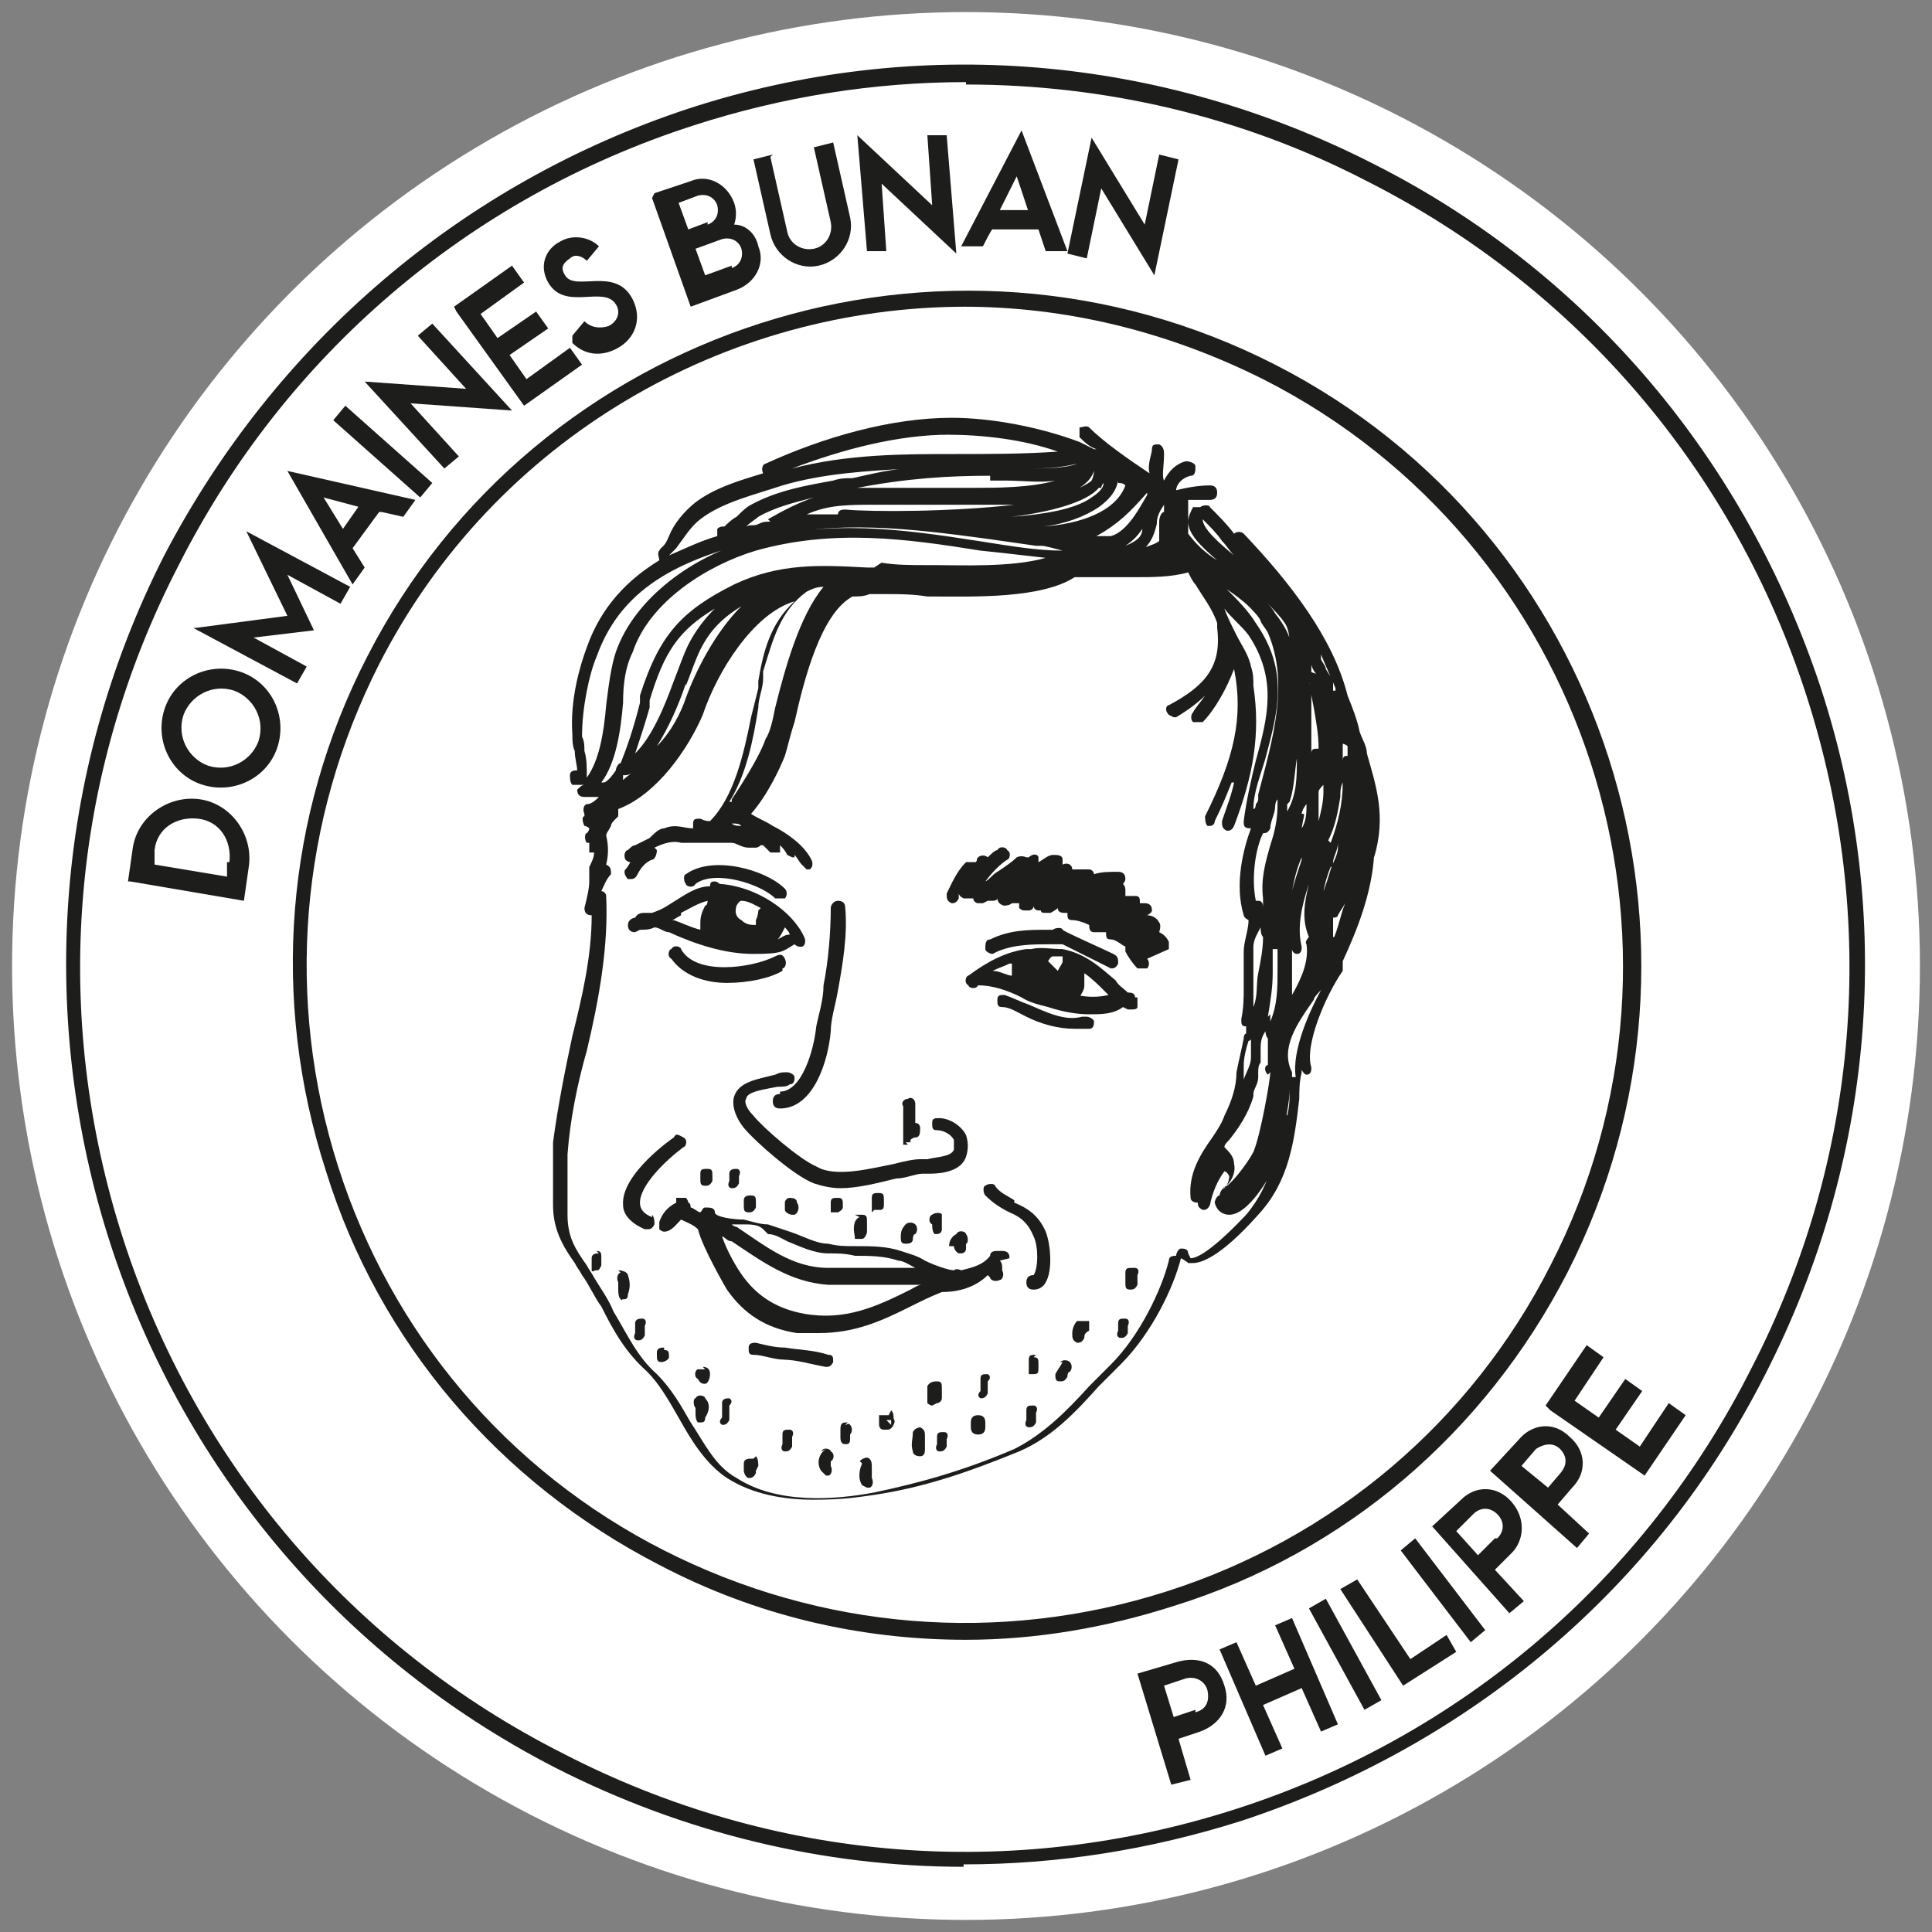 <?xml version="1.0" encoding="UTF-8"?>
<svg xmlns="http://www.w3.org/2000/svg" id="Calque_1" version="1.1" viewBox="0 0 80 80">
  <rect x="0" y="0" width="80" height="80" fill="#808080" stroke="none"/>
  <defs>
    <style>
      .st0 {
        fill: #1d1d1b;
      }

      .st1 {
        fill: #fff;
      }
    </style>
  </defs>
  <circle class="st1" cx="40" cy="40" r="39.5"></circle>
  <g>
    <path class="st0" d="M5.3,36.5l.2-1.4c.2-1.3,1.5-2.2,2.8-2,1.3.2,2.2,1.5,2,2.8l-.2,1.4-4.7-.8ZM9.5,35.7c.1-.9-.4-1.7-1.3-1.8-.9-.1-1.7.4-1.8,1.3v.6c0,0,3,.5,3,.5v-.6Z"></path>
    <path class="st0" d="M8.4,32.5c-1.3-.4-2-1.8-1.6-3.1.4-1.3,1.8-2,3.1-1.6,1.3.4,2,1.8,1.6,3.1-.4,1.3-1.8,2-3.1,1.6ZM9.7,28.6c-.9-.3-1.8.2-2.1,1-.3.9.2,1.8,1,2.1.9.3,1.8-.2,2.1-1,.3-.9-.2-1.8-1-2.1Z"></path>
    <path class="st0" d="M8.1,26l3.8-.5-1.7-3.5,4.3,2.3-.4.7-2.2-1.2,1.1,2.3-2.5.3,2.2,1.2-.4.7-4.3-2.3Z"></path>
    <path class="st0" d="M15.7,21.2l-1.1,1.5.5.8-.5.7-2.7-4.7,5.3,1.2-.5.7-.9-.2ZM14.9,21l-1.5-.4.8,1.3.7-1Z"></path>
    <path class="st0" d="M13.8,17.4l.5-.6,3.6,3.2-.5.6-3.6-3.2Z"></path>
    <path class="st0" d="M17,16.7l2,2.2-.6.5-3.3-3.6,4.2.3-2-2.2.6-.5,3.3,3.6-4.2-.3Z"></path>
    <path class="st0" d="M18.8,12.7l2.4-1.7.5.7-1.8,1.3.7,1,1.6-1.1.5.7-1.6,1.1.7,1,1.8-1.3.5.7-2.4,1.7-2.8-3.9Z"></path>
    <path class="st0" d="M23.7,13.9l.5-.6c.3.3.7.3,1,.2.4-.2.5-.6.3-.9-.5-.8-2.1.3-2.8-.9-.4-.7-.1-1.4.5-1.7.5-.3,1.2-.2,1.6.2l-.5.6c-.2-.2-.5-.3-.7-.1-.3.2-.4.4-.2.7.4.7,2.1-.4,2.8,1,.4.8.1,1.6-.6,2-.7.4-1.4.3-1.9-.2Z"></path>
    <path class="st0" d="M27.1,8l1.5-.5c.7-.3,1.5.1,1.8.9.1.3.1.6,0,.9.5,0,.9.4,1,.9.3.7-.1,1.5-.9,1.8l-1.9.7-1.6-4.5ZM29.3,9.3c.3-.1.5-.4.4-.8-.1-.3-.4-.5-.8-.4l-.8.3.4,1.1.8-.3ZM30.3,11.1c.3-.1.5-.4.4-.8-.1-.3-.4-.5-.8-.4l-1.1.4.4,1.1,1.1-.4Z"></path>
    <path class="st0" d="M31.9,6.5l.7,3.1c.1.5.6.8,1.1.7.5-.1.8-.6.7-1.1l-.7-3.1.8-.2.7,3.1c.2.9-.4,1.8-1.3,2-.9.2-1.8-.4-2-1.3l-.7-3.1.8-.2Z"></path>
    <path class="st0" d="M36.5,7.5l.2,2.9h-.8c0,0-.4-4.8-.4-4.8l3.1,2.9-.2-2.9h.8c0,0,.4,4.9.4,4.9l-3.1-2.9Z"></path>
    <path class="st0" d="M42.9,9.5h-1.8c0-.1-.4.7-.4.7h-.9c0,0,2.5-4.8,2.5-4.8l1.9,5h-.9c0,0-.3-.9-.3-.9ZM42.6,8.8l-.5-1.5-.7,1.4h1.2Z"></path>
    <path class="st0" d="M45.6,7.8l-.6,2.9-.8-.2,1-4.8,2.2,3.6.6-2.9.8.2-1,4.8-2.2-3.6Z"></path>
  </g>
  <path class="st0" d="M39.9,77.3c-5.8,0-11.6-1.4-16.9-4.1C4.7,63.8-2.5,41.3,6.8,23,11.4,14.2,19.1,7.6,28.5,4.5c9.5-3.1,19.6-2.2,28.4,2.3,8.9,4.5,15.4,12.3,18.5,21.7,3.1,9.5,2.2,19.6-2.3,28.4h-.3c0-.1.3,0,.3,0-4.5,8.9-12.3,15.4-21.7,18.5-3.8,1.2-7.6,1.8-11.5,1.8ZM40,3.4c-3.8,0-7.6.6-11.3,1.8-9.3,3-16.9,9.5-21.3,18.2-4.5,8.7-5.3,18.6-2.3,27.9s9.5,16.9,18.2,21.3c8.7,4.5,18.6,5.3,27.9,2.3,9.3-3,16.9-9.5,21.3-18.2,4.5-8.7,5.3-18.6,2.3-27.9-3-9.3-9.5-16.9-18.2-21.3-5.2-2.7-10.9-4-16.6-4Z"></path>
  <g>
    <path class="st0" d="M47.1,69.3l1.7-.5c.8-.2,1.6,0,1.9,1,.3.9-.2,1.6-1,1.9l-.9.3.5,1.7-.8.2-1.4-4.6ZM49.5,70.9c.4-.1.6-.4.5-.9-.1-.4-.5-.6-.9-.5l-.9.3.4,1.3.9-.3Z"></path>
    <path class="st0" d="M50.5,68.3l.7-.3.8,1.8,1.6-.7-.8-1.8.7-.3,1.9,4.4-.7.3-.8-1.8-1.6.7.8,1.8-.7.3-1.9-4.4Z"></path>
    <path class="st0" d="M54.2,66.6l.7-.4,2.3,4.2-.7.4-2.3-4.2Z"></path>
    <path class="st0" d="M55.5,65.8l.7-.4,2.2,3.3,1.5-1,.4.7-2.2,1.4-2.6-4Z"></path>
    <path class="st0" d="M58,64.2l.6-.5,2.9,3.8-.6.5-2.9-3.8Z"></path>
    <path class="st0" d="M59.2,63.3l1.3-1.2c.6-.6,1.5-.6,2.1.1.6.7.5,1.6,0,2.1l-.7.7,1.2,1.3-.6.5-3.2-3.6ZM62,63.7c.3-.3.3-.7,0-1-.3-.3-.7-.3-1,0l-.7.7.9,1,.7-.7Z"></path>
    <path class="st0" d="M61.7,60.9l1.2-1.3c.5-.6,1.4-.8,2.1-.1.7.6.7,1.5.1,2.1l-.6.7,1.3,1.2-.5.6-3.6-3.2ZM64.6,61c.3-.3.3-.7,0-1-.3-.3-.7-.2-1,0l-.6.7,1.1.9.6-.7Z"></path>
    <path class="st0" d="M64,58.2l1.7-2.5.7.5-1.2,1.8,1,.7,1.1-1.6.7.5-1.1,1.6,1,.7,1.2-1.8.7.5-1.7,2.5-3.9-2.7Z"></path>
  </g>
  <path class="st0" d="M40,67.9c-4.4,0-8.7-1-12.7-3.1-6.6-3.4-11.6-9.2-13.8-16.3-2.3-7.1-1.7-14.7,1.7-21.3,7-13.7,23.9-19.1,37.6-12.1,13.7,7,19.1,23.9,12.1,37.6h0c-3.4,6.6-9.2,11.6-16.3,13.8-2.8.9-5.7,1.4-8.6,1.4ZM40,12.7c-9.9,0-19.5,5.4-24.3,14.8-3.3,6.5-3.9,13.9-1.7,20.8,2.2,6.9,7,12.6,13.5,15.9,6.5,3.3,13.9,3.9,20.8,1.7,6.9-2.2,12.6-7,15.9-13.5,6.9-13.4,1.5-29.9-11.9-36.7-4-2-8.2-3-12.4-3Z"></path>
  <g>
    <path class="st0" d="M56.9,35.5c.5-1.7.1-2.9-.3-4.3,0-.3-.2-.6-.3-.9h0c-.1-.5-.3-1-.5-1.5-.6-2.4-2.4-4.7-4.3-6.7-.1-.1-.3-.1-.4,0h0c-.3-.4-.6-.7-1-1.1,0-.1-.3-.1-.4,0,0,0-.2,0-.3,0-.1.2-.2.4-.2.6,0,.5.5,1,1.2,1.6h0c-.5-.3-.9-.7-1.2-1.1,0-.3,0-.7,0-1.2,0,0,0-.1,0-.2.3,0,.6,0,.9,0,.2,0,.3-.1.3-.3s-.1-.3-.3-.3c-.5,0-1,.1-1.4.2,0-.2.2-.5.6-.6.2,0,.2-.2.2-.4,0-.1-.2-.2-.4-.2-.4.1-.7.4-.9.8,0,0,0,0,0,0-.1-.2,0-.6,0-1.1,0-.1,0-.3-.2-.4-.2,0-.3,0-.3.2,0,.2-.2.6-.1,1-.9-.6-1.9-1.3-2.5-1.9-.1-.1-.3,0-.4,0,0,.1,0,.3,0,.4.2.2.4.4.7.5,0,0,0,0-.1,0-.2-.1-.4-.2-.6-.3-1.6-.6-3.6-1-5.3-1-2.5,0-5.3.8-7.7,1.9-.1,0-.2.2-.1.4,0,0,0,0,0,0-1,.3-2,.6-2.8,1.2-.5.4-.9.9-1.1,1.4s-.3.4-.4.6c-.1.1,0,.3,0,.4-1.3.8-2.4,1.9-3,3.6-.3.8-.7,2.2-.6,3.6,0,.2,0,.5.1.7,0,.3.1.6.1.8-.1,0-.3,0-.3.2,0,.1,0,.3.1.4.1,0,.2,0,.4,0h0s0,0,.1,0c0,0,0,0,0,0-.1,0-.2.1-.3.2,0,.2.1.3.3.3h.2c.1,0,.3,0,.4,0-.1.1-.3.3-.5.3-.1,0-.2.2-.1.4,0,0,0,0,0,.1-.1,0-.1.2,0,.4,0,0,.1,0,.2.1,0,0,0,.1-.1.2-.1,0-.1.3,0,.4,0,0,0,0,.1,0,0,0,0,0,0,0,0,.1,0,.3,0,.4,0,0,.1,0,.2,0s0,0,0,0c0,.2-.1.4-.2.6,0,.1,0,.2,0,.3,0,0,0,0,0,0,0,0,0,.2,0,.3,0,.3-.1.7-.2,1.1,0,.2.1.3.3.3h0s0,0,0,0c0,1.7-.4,3.4-.8,5-.3,1.4-.6,2.9-.8,4.4,0,.6,0,1.3,0,2v.6c0,1,.4,1.7.9,2.4.1.2.2.3.3.5.3.4.5.9.8,1.3.5,1,1,1.9,1.9,2.7.5.5.9,1.2,1.3,1.9.5.9,1.1,1.9,2,2.5,1.1.7,2.4.9,3.6.9s1.8-.1,2.5-.2c2-.3,3.8-.9,6-1.8,1.4-.6,2.4-1.7,3.3-2.7.3-.3.6-.6.9-.9,1.3-1.3,2.2-3.2,2.5-4.4,0,0,.2.1.3.2,0,0,0,0,.2,0,.3,0,1.1-.2,2.7-2,1.3-1.4,1.5-3.1,1.7-4.8,0-.3,0-.7.1-1.1,0,0,0,0,0-.1,0,0,.1.2.2.2h0c.2,0,.2-.2.2-.3-.3-.9.6-3,1.3-4,0-.1,0-.3,0-.4,0,0,0,0,0,0,.6-1.3,1.2-2.8,1.3-4.4,0,0,0,0,0-.1h0ZM52.6,44.4c0,.3-.4,2.6-.7,3.3-.2.4-1,1.5-1.3,1.5h0s0,0,0,0c.3-.1.6-.6.5-1,0-.3-.2-.5-.4-.7,0-.1.1-.2.2-.3.4-.5.8-1.1,1-1.8,0,0,0,0,0,0,0,0,0,0,0-.1,0-.2.2-.4.2-.7,0,0,0-.2,0-.2,0-.1,0-.3.1-.4,0-.2,0-.4,0-.5,0-.3,0-.5.2-.8h0c0,0,0,.2.1.3h0c0,.4,0,.8,0,1.1h0c-.1,0-.2.2,0,.4h0ZM52,25.8c-.3-.5-.8-1-1.2-1.4,0,0,0,0,0,0,.3.2.7.5.9.7.2.2.4.4.5.6,0,.1.2.3.3.5.9,2.1.2,4.4-.4,6.7,0,0,0,.2,0,.2,0,0,0,.1-.1.2,0,0,0,.2-.1.2,0-.7.3-1.4.5-2.1.5-1.9,1-3.6-.4-5.6ZM52.5,42.1h0c.1-.6.2-1.2.2-1.8,0-.3,0-.7,0-1,0,0,0,0,.2,0,0,.3,0,.6,0,.9,0,.7,0,1.4-.3,2.1,0-.1,0-.2,0-.3h0ZM51.9,39.2c0-.3.2-.6.3-.8,0,.1,0,.3.1.4,0,.5-.1,1-.2,1.5s0,.9-.2,1.4c0-.3,0-.6,0-.9,0-.4,0-.8,0-1.2,0-.1,0-.3,0-.4h0ZM53,32.3c0,0,0-.1,0-.2,0,0,0,.1,0,.2h0ZM54.7,38.1c0-.7.1-1.5.4-2.2,0,0,.1,0,.1-.2,0-.2.2-.5.2-.8,0,0,0,0,0,0,0,0,0,.2,0,.2,0,.3-.2.6-.3.9-.2.7-.5,1.4-.6,2h0s0,0,0,0ZM53.5,41.1v-.7c0-.4,0-.7,0-1.1,0,.1.1.2.2.2h0c.2,0,.2-.2.2-.3-.2-.8,0-1.7.3-2.6-.2.8-.3,1.5,0,2.2,0,0-.2.2-.1.3.1.7-.2,1.4-.6,2.1h0,0ZM55,34.8c0,0,0,.1,0,.2,0,0,0-.2,0-.2.3-.6.4-1.2.5-1.8,0-.2,0-.4.1-.6,0,.9-.2,1.7-.5,2.5h0ZM53.4,38.3h0c0-.8.1-1.9.5-2.8,0,0,0,0,0,0,0,0,0,0,0,.1,0,0,0,0,0,0-.3.9-.6,1.8-.6,2.7ZM53.9,33.7c0-.1.1-.3.2-.4,0,.3,0,.7-.2,1,0,0,0,0,0,0,0,0,0,0,0,.1,0-.3.1-.5.1-.7h0ZM54.8,32.5c0,0,0,.2,0,.3,0,.4-.1.8-.2,1.2,0-.4,0-.8,0-1.2h0c0-.1.1-.2.2-.3h0ZM52.8,37.8h0c0,0,0-.1,0-.2v.2h0ZM54.2,27.8h0c0,.5.1,1,.2,1.5.1.6.2,1.1.2,1.7,0,0,0,0,0,0-.2,0-.3,0-.3.2h0c0-.4,0-.7,0-1.1,0-.5,0-1.1,0-1.6s0-.2-.1-.2c0,0,.2-.1.1-.3,0-.2,0-.3,0-.5,0,.1.1.3.2.4h0s0,0,0,0ZM53.5,26.8c-.1-.5-.3-.9-.7-1.4-.1-.2-.3-.4-.4-.5.3.3.6.6.8.9.2.3.2.7.2,1h0ZM53.4,33.2s0,0,0,0c.2-.6.2-1.2.3-1.8,0,.8,0,1.5-.4,2.2v-.3ZM51.9,42.5s0,0,0,0c0,0,0,.1,0,.2,0,0,0-.1,0-.2ZM54.7,39.4h0s0,0,0,0c0,0,0,0,0,0h0c0-.1,0-.1,0-.1h0ZM55.8,31.3s0,0,0,0c-.1,0-.2,0-.2.2,0-.2,0-.5,0-.7,0,0,.1,0,.2.1h0s0,0,0,0c0,.2,0,.3,0,.5ZM55.4,29.7c0-.2,0-.5-.1-.7h0c0,.3,0,.5.1.7h0ZM55.2,28.6c0-.1,0-.2,0-.3,0-.2-.2-.4-.3-.6,0-.1-.1-.2-.2-.4,0,0,0-.1,0-.2.2.5.4.9.6,1.4h0c0,.1,0,.1,0,.1ZM46.3,20c.1,0,.2,0,.3.1-.4,1.1-1.9,1.6-3.4,1.7.9-.1,1.7-.4,2.3-.8.4-.3.7-.6.8-1.1h0ZM47.5,20.5s0,0,0,0c-.3.5-.8,1.5-1.5,1.7-.2,0-.4,0-.6,0,.9-.5,1.4-1,2.1-1.8ZM46.6,22.6c.3-.2.5-.4.7-.7,0,.3-.2.5-.7.7ZM45.3,19.5h0c0,0,0,.2-.1.4-.1.1-.3.2-.5.3.3-.2.5-.4.6-.7,0,0,0,0,0,0ZM45.6,20.2c0,0,0-.1.1-.2,0,.2-.2.4-.5.6-.7.5-2,.7-3.3.8,1.6-.2,3.1-.6,3.6-1.2h0ZM44.6,22.2s0,0,0,0c0,0-.1,0-.2,0,0,0,.2,0,.2,0ZM47.4,22.7c.3-.3.4-.6.5-1,0-.3.1-.5.3-.8,0,.1,0,.2,0,.3h0c-.1,0-.2.2-.2.4,0,0,0,.1,0,.1,0,0,0,.1,0,.1,0,0,0,.2,0,.3,0,.1,0,.2,0,.3-.1.1-.4.2-.7.3h0ZM44.6,19.2c-.5.2-1.4.2-2.2.2.7,0,1.4,0,2.2-.2ZM41,19.9c.2,0,.5,0,.7,0,.6,0,1.4.1,2,0-1,.3-2.5.3-3.3.3h-.2c-.8,0-1.6,0-2.4,0-.5,0-1,0-1.5,0-.4,0-.8,0-1.1,0,0,0,.2,0,.3,0,2.1-.4,3.8-.5,5.5-.5h0ZM31.9,21.6c-.2,0-.3,0-.5.1s-.3,0-.5.1c0,0,0,0,0,0,.2-.2.4-.3.5-.4.7-.4,1.5-.6,2.3-.8-.6.2-1.2.5-1.9.9,0,0,0,0,0,0ZM36.4,20.9c.5,0,1,0,1.5,0,.8,0,1.6,0,2.4,0h.2c.4,0,1,0,1.5,0-2.6.3-5.9.3-7,.2-.1,0-.3,0-.3.2-.4,0-.8,0-1.3,0,.9-.4,1.7-.4,2.9-.4h0ZM48.5,22.9h0s0,0,0,0c0,0,0,0,0,0h0ZM52,37.3h0c-.2-1,0-2.2.3-2.8h0c.1,0,.2,0,.3-.2,0-.3.2-.6.2-.9,0,0,0-.2.1-.3h0s0,.1,0,.2c0,.6-.1,1.1-.3,1.7-.2.7-.4,1.4-.3,2.2,0,0,0,.1,0,.2,0,0,0,.2,0,.2h0s0,0,0,0c0-.1,0-.3-.2-.3h0s0,0,0,0ZM51.5,44.1c0-.3.1-.7.2-1,0,0,.1,0,.1-.1,0,0,0,.2,0,.3,0,.2,0,.3,0,.5,0,.3-.2.6-.3.9,0-.2,0-.3,0-.5h0ZM49.9,47.9s0,0,0,.1c0,0,0,0,0-.1ZM55.4,38.8s0,0-.2,0c0-.3,0-.5,0-.8,0,0,0,0,0,0,0,0,.2,0,.2-.1.1-.2.2-.3.3-.5-.2.5-.3,1.1-.5,1.5h0ZM49.8,21.5h0c.3.3.6.6.8.9.2.2.3.4.5.6-.6-.5-1.3-1.1-1.3-1.5h0ZM39.2,18c1.5,0,3.2.2,4.6.7-1.4.1-2.8.1-4.2.1-2.2,0-4.5,0-6.8.6,2.1-.8,4.4-1.4,6.5-1.4ZM28,22.7c.3-.4.6-.9,1-1.2.9-.7,2.2-1,3.4-1.4h0c1.7-.5,3.5-.6,5.3-.7-.7,0-1.5.2-2.4.4-.3,0-.5,0-.8.1-1.1.2-2.3.4-3.4,1-.2.1-.4.3-.6.5-.2.1-.4.3-.5.4-.1,0-.2,0-.3.1,0,0,0,.2,0,.3-.7.2-1.3.5-2,.8,0,0,.1-.1.2-.2h0ZM24.7,27.2c1.1-3.1,3.8-4.1,6.9-4.9,3-.8,6.2-.4,9.2,0,.7.1,1.4.2,2.1.3,0,0,0,0,0,0h.2c.2,0,.5.1.9.2,0,0,0,0,0,0h0c-1.1,0-2.2-.2-3.5-.4-3.2-.5-6.2-.9-9.5,0-2.2.6-4.7,2.3-5.5,4.6-.2.6-.3,1.4-.4,2.2-.1,1.2-.3,2.3-.8,3,0-.4,0-.8-.1-1.1,0-.2,0-.4-.1-.6,0-1.2.3-2.6.6-3.3h0ZM30,33.4h0s0,0,0,0h0s0,0,0,0h0ZM30.7,34.2c-.1,0-.3,0-.4-.1.2,0,.3,0,.4.1ZM31.8,34.5h0c0,0,0,0,0,0ZM30.3,33.2s0,0-.1,0c.7-1.1,1-2.6,1.2-3.9,0-.4.2-.8.2-1.2v-.3c.4-1.3.7-2.5,1.8-3.3.2-.1.4-.2.7-.2-1,1.2-1.6,3.4-2,5-.1.5-.2,1-.4,1.3-.2.6-.8,1.6-1.4,2.5ZM25.9,32.1c.2,0,.4-.2.5-.3-.2.2-.4.3-.6.5,0,0,0,0,0-.2ZM26.3,31.2c.2-.6.4-1.2.6-1.9,0-.1,0-.2,0-.3.6-2,1.2-2.9,2.7-3.8-.4.4-.8.9-1.1,1.5-.2.4-.4,1-.6,1.5-.4,1.1-.9,2.3-1.6,3ZM28.4,28.4c.2-.5.4-1.1.6-1.5.4-.8.9-1.3,1.7-1.8-1.1,1.1-1.9,2.7-2.3,3.8-.2.6-.6,1.4-1.2,2,.5-.8.9-1.7,1.2-2.6ZM36.2,23.5h0c0,0-.2,0-.3,0-1.9-.1-3.6-.2-5.5.7-2.2,1.1-3.1,2.1-3.9,4.6,0,0,0,.2,0,.3-.3,1.2-.6,2-.8,2.5,0,0,0,0,0,0-.1,0-.2.2-.2.3,0,0,0,0,0,0-.2.3-.4.5-.5.5,0,0,0,0-.1,0,.6-.8.8-2.1.9-3.3,0-.8.1-1.5.4-2.1.7-2.1,3.1-3.6,5.1-4.2,3.2-.9,6.2-.5,9.3,0,1,.1,1.8.2,2.7.3-1.4.4-3.5.3-4.6.3h-.3c-.7,0-1.3,0-1.9-.1h0ZM53.1,45.8c-.2,1.7-.4,3.2-1.5,4.5-1.7,1.8-2.2,1.8-2.3,1.8,0,0,0,0-.1-.2,0-.2-.2-.2-.3-.2-.1,0-.2.2-.2.3-.1,0-.3,0-.3.2-.3,1.2-1.2,3.1-2.4,4.3-.3.3-.6.6-.9.9-.9,1-1.9,2-3.1,2.6-2.1.9-3.9,1.4-5.8,1.8-1.6.3-4,.5-5.7-.6-.9-.5-1.3-1.4-1.9-2.3-.4-.7-.8-1.4-1.4-2-.8-.7-1.2-1.6-1.8-2.6-.2-.5-.5-.9-.8-1.4-.1-.2-.2-.3-.3-.5-.5-.7-.8-1.2-.8-2.1v-.6c0-.6,0-1.3,0-1.9.1-1.4.4-2.9.8-4.3.5-2.1.9-4.3.8-6.4,0-.1-.1-.2-.2-.2h0c.1-.2.2-.5.4-.7,0-.2,0-.3-.2-.4h0c.1-.4.1-.8,0-1.2,0,0,0,0,0,0,0,0,0,0,0,0,0-.1.1-.2.2-.4,0-.1.1-.2.2-.3,0,0,0,0,0,0,0,0,0,0,0,0,0,0,0,0,0,0,0,0,0,0,0,0,0,0,0,0,0,0,0,0,0,0,0,0h0s0,0,.1-.1c0,0,0-.2,0-.3,1.6-.6,2.9-2.5,3.5-3.9.6-1.8,2.1-4.2,3.8-4.7-1,.9-1.3,2.1-1.5,3.3v.3c-.1.4-.2.8-.3,1.2-.3,1.5-.7,3.3-1.7,4.3-.1,0-.2,0-.4-.1-.2,0-.3,0-.3.2,0,0,0,.1,0,.2-.4,0-.7-.2-1.2,0,0,0,0,0,0,0,0,0,0,0,0,0,0,0,0,0,0,0,0,0,0,0,0,0-.2,0-.4.2-.6.4-.2.1-.4.2-.6.3-.1,0-.2.1-.3.2-.1,0-.2.2-.1.4,0,0,.1.1.2.1,0,0-.1.2-.2.3s0,.3.1.4c0,0,0,0,.1,0,.1,0,.2,0,.3-.2.1-.2.3-.5.6-.6.1,0,.2-.2.2-.4,0,0,0,0-.1-.1.4-.2.8-.3,1.1-.2.1,0,.2,0,.3,0,0,0,.2,0,.3,0,.2,0,.4,0,.5,0,0,0,.2,0,.2,0,.1,0,.2,0,.4,0s.2,0,.2,0c0,0,.1,0,.2,0,.2,0,.4.2.7.2s.2,0,.3,0c0,0,.1,0,.2-.1,0,0,0,0,.1,0,0,0,.2.2.3.3,0,0,.1,0,.2,0s.1,0,.2,0c0,0,0-.2,0-.3.1.1.2.2.3.4,0,0,.2.1.2.1s0,0,.1,0c0,0,0,0,0-.1.1.1.2.3.3.4,0,0,.2.2.2.2s0,0,.1,0c.1,0,.2-.2.1-.4-.3-.6-1-1.1-1.6-1.4-.3-.2-.6-.3-.9-.5.7-.8,1.2-1.9,1.4-2.4.1-.3.2-.8.4-1.4.4-1.8,1.1-4.5,2.4-5.2,0,0,0,0,0,0,.2,0,.5,0,.7-.1.1,0,.2,0,.4,0,0,0,.2,0,.3,0,.5,0,1.1,0,1.7.1h.3c1.6,0,4.4.1,5.8-.8.7,0,1.3,0,2,0,.1,0,.3,0,.5,0,.7,0,1.5,0,2.2-.2.1.2.2.4.3.5.3.5.7,1,.9,1.6,0,0,0,.1,0,.2.2,1.6-.5,2.4-2,3.2-.1,0-.2.2,0,.4,0,0,.2.1.2.1s0,0,.1,0c.5-.3.9-.6,1.2-.9-.2.3-.4.5-.5.7-.1.1-.1.3,0,.4,0,0,.1,0,.2,0s.1,0,.2,0c.5-.5,1-1.4,1.3-2.2.4,2,0,3.7-1.2,6.1,0,.1,0,.3.1.4,0,0,0,0,.1,0,0,0,.2,0,.2-.2.3-.6.5-1.1.7-1.6,0,0,0,0,.1,0h0s0,0,0,0c-.1.5-.3,1-.5,1.6,0,.2,0,.3.2.4,0,0,0,0,0,0,.1,0,.2,0,.3-.2.8-2.1,1.1-3.8.8-5.8,0-.3,0-.5-.1-.8-.1-.5-.4-.9-.6-1.3h0c-.2-.4-.4-.8-.5-1.1.3.4.7.7,1,1.1,1.2,1.8.8,3.4.3,5.2-.2.8-.4,1.7-.5,2.5,0,.2,0,.3.3.3h0s0,0,0,0c-.3.8-.7,2.3-.3,3.6,0,0,0,.1.2.2,0,.4-.2.9-.2,1.3,0,.2,0,.3,0,.5,0,.3,0,.7,0,1,0,.4,0,.8-.1,1.3,0,.2,0,.3.2.3h0c0,0,0,.2,0,.3,0,0-.1,0-.1.2-.1.5-.2.9-.3,1.4,0,.6-.2,1.2-.5,1.8-.1.3-.3.6-.5.9-.5.7-1,1.5-.9,2.5,0,.1.1.2.3.2,0,.1,0,.2.2.3h0c.1,0,.2,0,.3-.2.1-.5.3-1,.6-1.4,0,0,.1,0,.2.2,0,.2-.1.4-.2.5-.1,0-.2.2-.2.3-.1,0-.2.2-.2.3.1.4.4.5.6.5h0c.8,0,1.7-1.6,1.8-1.9.1-.3.7-2.3.7-3.3,0,0,0,0,0,0,0,0,0,0,0,0,0,.4,0,.7-.1,1.1h0s0,0,0,0ZM53.7,44.6s0,0-.2,0h0s0,0,0,0c0,0,0-.2,0-.2-.5-1,.2-2,.9-3,0-.1.2-.3.3-.4,0,0,0,0,0,0h0c-.6,1.1-1.3,2.8-1,3.8h0Z"></path>
    <path class="st0" d="M48.4,39.3c0,0,0-.2,0-.3-.1-.2-.2-.3-.4-.4,0,0,.1-.3,0-.4-.1-.2-.3-.3-.5-.3,0,0,.2-.1.2-.2,0-.2-.1-.3-.3-.3h-.2s0,0,0,0c0-.2,0-.3-.2-.3-.1,0-.3,0-.4,0,0,0,0,0,0-.2,0-.1,0-.2-.1-.3,0,0,.1-.1.1-.2,0-.2-.1-.3-.3-.3h0c-.4,0-.7,0-1,.1,0-.1-.1-.2-.2-.2-.2,0-.5,0-.7,0h0c0-.2-.2-.3-.4-.2,0,0,0,0,0-.2,0-.2-.2-.2-.4-.2-.2,0-.4.2-.6.3,0,0,0-.2,0-.2,0-.1-.2-.2-.4,0,0,0,0,0-.1,0,0,0-.2-.1-.4,0-.2.2-.5.4-.8.6-.2.1-.3.3-.5.4.3-.4.6-.7.9-.9.1,0,.2-.3,0-.4,0-.1-.3-.2-.4,0-.1,0-.3.2-.4.3,0,0,0,0,0,0-.1-.1-.3-.1-.4,0s0,.1-.1.2c0,0,0,0,0,0-.1,0-.3,0-.4,0-.4.4-.6.9-.8,1.3,0,.2,0,.3.2.4,0,0,0,0,0,0,.1,0,.2,0,.3-.2,0,0,0-.1,0-.2,0,0,0,.1.2.2h0s0,0,.1,0c0,0,0,0,0,0,0,0,0,0,.1,0,0,0,.1,0,.2,0h0c0,.1.1.2.2.2s.1,0,.2,0c0,0,0,0,.2-.1h0s0,0,.2,0c0,0,.2,0,.2-.1,0,0,0,0,0,0h0c0,.2.2.3.3.3s0,0,0,0c0,0,.2,0,.3-.1,0,0,0,0,0,0h.1c0,0,.2,0,.2,0,0,0,0,.1,0,.2,0,0,.1.1.2.1s.1,0,.2,0c0,0,.2,0,.2-.2h0c0,.2.2.2.2.2s0,0,.1,0c0,0,0,0,0,0h0c0,.1.1.1.2.1s.1,0,.2,0c0,0,.2-.1.3-.2,0,0,0,0,0,0,0,.2.2.2.3.2,0,0,0,0,.1,0,0,.2,0,.3.2.3.2,0,.5.1.7.2,0,.1,0,.3.2.3.2,0,.3,0,.5,0h0c0,.2,0,.3.2.3.2,0,.4.2.6.3,0,0,0,.1,0,.2.1.2.3.5.5.7,0,0,.1,0,.2,0s.1,0,.2,0c.1-.1.1-.3,0-.4,0,0,0,0,0,0h0ZM42.6,36.1c-.2.1-.3.2-.5.3.2-.1.3-.2.5-.3Z"></path>
    <path class="st0" d="M47,41.3h0c0-.2-.2-.2-.3-.2-.2-.2-.4-.3-.5-.5-.6-.5-1.2-1.1-2.2-1.3-.5,0-.9-.1-1.3,0,0,0-.1,0-.2,0-.8.1-1.6.5-2.4,1.1-.1,0-.2.3,0,.4,0,.1.3.2.4,0,0,0,0,0,0,0,0,0,0,0,0,0,.6,0,1.2.2,1.8.5.3.2.7.3,1.1.4.6.2,1.2.3,1.7.3s1,0,1.4-.3c0,0,0,0,.2.1,0,0,.1,0,.2,0,0,0,.2,0,.2-.1,0-.1,0-.3,0-.4h0c0,0,0,0,0,0ZM44,39.8c0,.1-.1.2-.2.4,0,0,0,0,0,0,0,0,0,0,0,0,0,0-.2-.2-.4-.4,0,0,.1-.2.2-.2.1,0,.2,0,.3,0,0,0,0,0,.1,0h0ZM41.9,39.9c0,.2,0,.4,0,.5-.2,0-.5-.2-.8-.2.2-.1.5-.2.7-.3ZM44.7,41.3c.1-.2.2-.3.2-.5,0-.2,0-.3,0-.5.3.2.6.5.8.7,0,0,.2.2.2.2-.4.1-.9.1-1.3,0h0Z"></path>
    <path class="st0" d="M44.8,42.1c-.7.2-1.5-.2-2.2-.5-.3-.1-.7-.3-1-.4-.2,0-.3,0-.3.2,0,.2,0,.3.2.3.3,0,.6.2,1,.4.6.3,1.3.5,2,.5s.4,0,.6,0c.2,0,.2-.2.2-.3s-.2-.2-.3-.2h0Z"></path>
    <path class="st0" d="M26.5,38.5c.2,0,.4,0,.6-.1.2,0,.4.2.6.2,1.1.5,2.3.9,3.5.9s1.2-.1,1.7-.4c0,0,.1.1.2.1s0,0,.1,0c.1,0,.2-.2.1-.4-.5-1.1-2-2.1-3.5-2.2,0,0-.1-.1-.2-.1-.1,0-.2,0-.2.2-.6,0-1.1.4-1.6.7-.3.2-.5.3-.8.4,0,0-.2,0-.3,0-.1,0-.3,0-.4.2h0c0,0,0,0,0,0-.1,0-.3.1-.3.3s.1.3.3.3h0s0,0,0,0ZM32.7,38.7c-.2,0-.3.1-.5.2.1-.1.2-.3.3-.5,0,0,.2.2.2.3h0ZM31.4,37.7c0,0,0,.2-.1.4,0,0,0,.2,0,.2-.2,0-.4,0-.6-.2-.2-.1-.3-.3-.2-.6,0,0,.1-.2.2-.2h0c.3,0,.6.2.8.3,0,0,0,0,0,0h0ZM28.2,37.8c.4-.2.7-.4,1.1-.5,0,0,0,.2-.1.2-.1.2-.2.4-.2.7,0,0,0,.2,0,.3-.4-.1-.8-.3-1.1-.4,0,0,0,0-.1,0,.1,0,.2-.1.4-.2h0Z"></path>
    <path class="st0" d="M32.4,40.1c.1,0,.2-.2.1-.4s-.2-.2-.4-.1c-1,.5-3.3.8-3.9-.3,0-.1-.3-.2-.4,0-.1,0-.2.3,0,.4.5.7,1.4,1,2.3,1s1.8-.2,2.3-.5h0Z"></path>
    <path class="st0" d="M32.3,45.3c-.2,0-.3.1-.3.3s.1.3.3.3h0c1.4,0,2-2,2.1-3.2,0-.5.2-1.1.3-1.7.2-1.1.4-2.3.3-3.4,0-.2-.1-.3-.3-.3-.2,0-.3.2-.3.3,0,1-.1,2.2-.3,3.2,0,.6-.2,1.2-.3,1.7-.1,1-.6,2.7-1.5,2.7Z"></path>
    <path class="st0" d="M33.8,48.3c-.7-.3-2.2-1.6-2.6-2.1-.3-.3-.4-.6-.3-.7,0-.3.8-.4,1.3-.5.2,0,.4,0,.5-.1.2,0,.2-.2.2-.3s-.2-.2-.3-.2c-.2,0-.3,0-.5.1-.8.2-1.5.3-1.7.9-.1.3,0,.8.4,1.3.5.6,2.1,2,2.9,2.3.3.1.7.2,1.1.2.7,0,1.5-.2,2.3-.4.4,0,.8-.2,1.1-.2,0,0,.2,0,.3,0,.5,0,1.3-.1,1.5-.7.1-.3.1-.6,0-.9-.2-.4-.7-.7-1.1-.7-.2,0-.3,0-.3.2,0,.2,0,.3.2.3.3,0,.6.2.7.4,0,.1,0,.2,0,.4-.1.3-.7.3-1.1.4-.1,0-.2,0-.3,0-.3,0-.7.1-1.1.2-1,.2-2.2.5-3,.2h0Z"></path>
    <path class="st0" d="M37.5,47.3c0,0,.2,0,.2,0,0,0,0,0,0-.1,0,0,.1-.1.2-.1.2,0,.2-.2.2-.4,0,0,0-.2-.2-.2,0-.2,0-.4,0-.5,0,0,0-.2,0-.3,0-.2-.2-.3-.3-.2-.2,0-.3.2-.2.3,0,0,0,.2,0,.3,0,.3,0,.6,0,.8,0,0,0,0,0,.1,0,.1,0,.3,0,.4,0,0,.1,0,.2,0h0s0,0,0,0Z"></path>
    <path class="st0" d="M41.8,52.1c0-.1,0-.3-.3-.3,0,0,0,0-.2,0h0c-.1,0-.3,0-.3.2-.3.4-.8.5-1.2.6,0,0-.2-.1-.3,0-.2,0-.8-.2-1.2-.4-.3-.2-.7-.3-1-.4-.6-.2-1.2-.2-1.9-.2-.4,0-.7,0-1.1-.1-.5,0-1-.3-1.6-.5-.3-.1-.6-.2-.9-.3-.3,0-.6-.1-1-.2-.4,0-1.2-.1-1.2-.3,0-.2-.2-.2-.4-.2-.1,0-.1.1-.2.2-.1,0-.3-.2-.4-.2,0,0,0-.2-.1-.2,0,0,0,0,0,0,0,0,0-.1-.1-.2-.1,0-.3,0-.4,0v.2c-.4.2-.6.5-.7.8,0,0,0,.2,0,.3,0,0,.1.1.2.1s0,0,0,0c.3,0,.5-.3.7-.5.2.1.5.2.7.4.2.8,1.2,2.5,1.2,2.5.7,1,1.6,1.6,2.9,1.8.3,0,.6,0,.9,0,1.5,0,2.6-.5,3.8-1.1.4-.2.8-.4,1.3-.6,0,0,0,0,0,0,.7,0,1.4-.2,1.9-.7,0,0,0,0,0,0,0,0,0,0,.1.1,0,.1.2.2.4.1.1,0,.2-.2.1-.4,0-.2,0-.3-.1-.4h0ZM31.8,51.1c.3,0,.6.2.8.3.5.2,1.1.5,1.7.5.4,0,.7,0,1.1.1.6,0,1.2,0,1.8.2.2,0,.5.2.7.3-.6,0-1.3,0-1.9,0-.6,0-1.1,0-1.7,0-1.5,0-2.6-.9-3.8-1.7,0,0-.1,0-.2-.1.2,0,.3,0,.5,0,.3,0,.6,0,.8.2h0ZM37.7,53.4c-1.4.7-2.7,1.3-4.4,1-1.1-.2-1.9-.7-2.5-1.5-.3-.4-.7-1.1-.9-1.7.1,0,.2.2.4.2,1.2.8,2.4,1.7,4,1.8h.5c.4,0,.9,0,1.3,0,.7,0,1.3,0,2,0h.1c-.2,0-.3.1-.5.2h0Z"></path>
    <path class="st0" d="M42,49.7c-.3-.2-.6-.3-.8-.6,0-.1-.3-.1-.4,0-.1,0-.1.3,0,.4.3.3.6.5,1,.7.5.2.8.5,1,1,.2.4.2,1.3,0,1.6-.2,0-.3.1-.3.3,0,.2.1.3.3.3h0c.2,0,.4-.1.5-.3.3-.5.2-1.6,0-2.1-.3-.7-.8-1-1.3-1.2h0Z"></path>
    <path class="st0" d="M27,50.4c-.5-.2-.5-.5-.5-.6,0-.7,1-1.7,1.8-2.3.1,0,.2-.3,0-.4s-.3-.2-.4,0c0,0-2.2,1.5-2.1,2.8,0,.3.2.7.9,1,0,0,0,0,.1,0,.1,0,.2,0,.3-.2,0-.1,0-.3-.1-.4Z"></path>
    <path class="st0" d="M32.4,56.3c.6,0,1.2.2,1.8.3h0c.1,0,.2,0,.3-.2,0-.2,0-.3-.2-.3-.6-.2-1.2-.2-1.8-.3-.4,0-.8-.1-1.2-.2-.1,0-.3,0-.3.2s0,.3.2.3c.4,0,.8.2,1.3.2h0Z"></path>
    <path class="st0" d="M25.7,52.7c-.1,0-.2.2-.1.4,0,0,0,.2,0,.3,0,.1,0,.3.1.4s0,0,.1,0c.1,0,.2,0,.2-.2.1-.3.1-.5,0-.8,0-.1-.2-.2-.4-.2h0Z"></path>
    <path class="st0" d="M26.6,54.6c-.1,0-.3,0-.3.2v.4c-.1.2,0,.3.1.3h0c.1,0,.2,0,.3-.2v-.4c.1-.2,0-.3-.1-.3h0Z"></path>
    <path class="st0" d="M27.5,55.8c-.1,0-.3,0-.3.2,0,0,0,0,0,.1,0,.2,0,.3.2.3h0c.1,0,.3-.1.3-.2,0,0,0,0,0,0,0-.2,0-.3-.2-.3h0Z"></path>
    <path class="st0" d="M24.8,51.9c-.1,0-.3,0-.3.2,0,0,0,0,0,0v.2h0c0,.2,0,.2,0,.3s.1,0,.2,0h0c.1,0,.1,0,.2-.2h0c0,0,0-.2,0-.3h0c0-.2,0-.3-.2-.3h0s0,0,0,0Z"></path>
    <path class="st0" d="M29.2,56.7c0,0-.1,0-.2,0,0,0,0,0-.1,0-.1,0-.2.3,0,.4.1.2.2.2.3.2h0c.1,0,.2-.2.2-.4,0-.2-.1-.3-.3-.3h0ZM29.1,57.1l.2-.2h0l-.2.2h0Z"></path>
    <path class="st0" d="M30.2,57.9c-.1,0-.3,0-.3.2v.6c-.2.2,0,.3,0,.3h0c.1,0,.2,0,.3-.2v-.6c.2-.2,0-.3,0-.3Z"></path>
    <path class="st0" d="M28.8,57.9c-.1,0-.1.3,0,.4,0,0,0,.1,0,.2,0,.1,0,.3.1.4,0,0,0,0,.1,0,.1,0,.2,0,.2-.2.2-.3.2-.6,0-.8,0-.1-.3-.2-.4,0Z"></path>
    <path class="st0" d="M31.2,60.4s0,0-.1,0c-.1,0-.3,0-.3.2,0,0,0,0,0,0,0,0,0,.2,0,.3s.1.3.2.3h0c.1,0,.2,0,.3-.2,0,0,0,0,0-.1,0,0,0,0,.1-.2,0-.1,0-.3-.1-.4,0,0,0,0,0,0h0Z"></path>
    <path class="st0" d="M32.7,59.2c-.2,0-.3,0-.3.2v.4c-.1.2,0,.3.1.3h0c.1,0,.2,0,.3-.2v-.4c.1-.2,0-.3-.1-.3h0Z"></path>
    <path class="st0" d="M35.1,58.9s0,0,0,0c-.2,0-.3,0-.3.3,0,0,0,0,0,.2,0,0,0,0,0,.1,0,.1,0,.3.2.3,0,0,0,0,0,0,.1,0,.2,0,.2-.2,0,0,0,0,0-.1,0,0,0,0,0-.1.1-.1.1-.3,0-.4s-.1,0-.2,0h0Z"></path>
    <path class="st0" d="M36.8,58.6c-.1,0-.3,0-.4,0,0,.2,0,.3,0,.4,0,0,0,.2.2.2,0,0,0,0,.1,0,.1,0,.2,0,.3-.2s0-.2,0-.3c0-.1,0-.2-.1-.3h0ZM36.9,59l-.2-.2h.2v.2Z"></path>
    <path class="st0" d="M34.2,60c-.3.2-.4.6-.2.9,0,0,.2.2.2.2s0,0,.1,0c.1,0,.2-.2.1-.4,0,0,0,0,0-.2.1,0,.2-.3,0-.4,0-.1-.3-.2-.4,0h0Z"></path>
    <path class="st0" d="M38.2,59.1c-.1,0-.3,0-.4.2,0,.3-.1.5,0,.8,0,.1.1.2.3.2h0c.2,0,.2-.2.2-.3,0-.2,0-.3,0-.5,0-.2,0-.3-.2-.4h0Z"></path>
    <path class="st0" d="M35.7,60.6c-.1.2-.2.6,0,.9,0,0,.2.1.2.1s0,0,.1,0c.1,0,.2-.2.1-.4,0,0,0-.2,0-.4s0-.3-.1-.4-.3,0-.4.1h0Z"></path>
    <path class="st0" d="M40.8,58.9c0-.2-.1-.3-.3-.3-.2,0-.3.1-.3.3h0s0,.2,0,.2c0,.2.1.3.3.3h0c.2,0,.3-.1.3-.3h0s0-.2,0-.2Z"></path>
    <path class="st0" d="M42.9,56.1c-.2,0-.3,0-.3.2h0c0,0,0,.3,0,.3h0c0,.2,0,.2,0,.3,0,0,.1,0,.2,0h0c.1,0,.2,0,.2-.2h0v-.2s0,0,0,0c0-.2,0-.3-.2-.3h0Z"></path>
    <path class="st0" d="M42.8,58.2c-.2,0-.3,0-.3.2v.4c-.1.2,0,.3.1.3h0c.1,0,.2,0,.3-.2v-.4c.1-.2,0-.3-.1-.3h0Z"></path>
    <path class="st0" d="M40.9,56.9c-.2,0-.3,0-.3.2v.5c-.2.2,0,.3,0,.3h0c.1,0,.2,0,.3-.2v-.5c.2-.2,0-.3,0-.3Z"></path>
    <path class="st0" d="M44.6,54.7c-.1.1-.2.3-.2.5,0,.2,0,.3.2.4h0c.1,0,.2,0,.3-.2,0-.1,0-.2.2-.3,0-.1,0-.3,0-.4-.1,0-.3,0-.4,0,0,0,0,0,0,0Z"></path>
    <path class="st0" d="M44,56.4c-.1.2-.2.3-.3.5,0,.2,0,.3.2.3h0c.1,0,.2,0,.3-.2,0,0,0-.2.1-.2.1-.1.1-.3,0-.4s-.3-.1-.4,0h0Z"></path>
    <path class="st0" d="M46.6,54.6c-.2,0-.3,0-.3.2v.3c-.1.2,0,.3.1.3h0c.1,0,.2,0,.3-.2v-.3c.1-.2,0-.3-.1-.3Z"></path>
    <path class="st0" d="M29,48.6v.2c0,.2,0,.3.2.3h0c.1,0,.2,0,.3-.2v-.2c0-.2,0-.3-.2-.3s-.3,0-.3.2Z"></path>
    <path class="st0" d="M30.3,49.2h0c.1,0,.2,0,.3-.2v-.3c.1-.2,0-.3-.1-.3s-.3,0-.3.2v.3c-.1.2,0,.3.1.3Z"></path>
    <path class="st0" d="M30.8,49.7v.2c0,.2,0,.3.2.3h0c.1,0,.2,0,.3-.2v-.2c0-.2,0-.3-.2-.3-.1,0-.3,0-.3.2h0Z"></path>
    <path class="st0" d="M32.7,49.6c-.1,0-.2.1-.2.2,0,0,0,.2,0,.3,0,.1.2.2.3.2s0,0,.1,0c.2-.1.2-.4.1-.5,0-.2-.2-.2-.4-.2h0Z"></path>
    <path class="st0" d="M34.5,50.2s.1,0,.2,0h0c0,0,.2-.1.2-.2h0s0-.1,0-.1c0-.2,0-.3-.2-.3-.2,0-.3,0-.3.2,0,0,0,0,0,.1h0c0,.1,0,.2,0,.3h0,0Z"></path>
    <path class="st0" d="M36.2,50.1s.1,0,.2,0h0c.1,0,.2,0,.2-.2v-.2c0,0,0,0,0,0,0-.2,0-.3-.2-.3-.2,0-.3,0-.3.2s0,.1,0,.2h0c0,.3,0,.3,0,.4h0Z"></path>
    <path class="st0" d="M35.6,50.4c0,0-.1,0-.2.2-.1.3,0,.5,0,.7,0,0,.1,0,.2,0s0,0,.1,0c.1,0,.2-.2.2-.3,0,0,0,0,0-.2,0,0,0-.1,0-.2,0-.2,0-.3-.2-.3,0,0-.2,0-.3,0h0Z"></path>
    <path class="st0" d="M37.6,50.6c-.2.2-.3.3-.3.6,0,.2,0,.3.2.3h0c.1,0,.3,0,.3-.2,0,0,0-.2.1-.2.1-.1.1-.3,0-.4s-.3-.1-.4,0Z"></path>
    <path class="st0" d="M38.7,51.1s0,0,.1,0c0,0,.2,0,.2-.2,0-.2,0-.4,0-.6,0-.1-.3-.1-.4,0-.1,0-.2.3,0,.4,0,.1,0,.3.1.4,0,0,0,0,0,0Z"></path>
    <path class="st0" d="M39.5,51.6c0,0,0,.2.2.3,0,0,0,0,.1,0,0,0,.2,0,.2-.2,0,0,0-.2,0-.2.1,0,.1-.3,0-.4,0-.1-.3-.2-.4,0-.2.1-.3.3-.3.5h0Z"></path>
    <path class="st0" d="M46.9,52.5c-.2,0-.3,0-.3.2v.4h0c0,.2,0,.3.2.3h0c.1,0,.2,0,.3-.2v-.4c.1-.2,0-.3-.1-.3h0Z"></path>
    <path class="st0" d="M39.1,59.3c-.2,0-.3,0-.3.2v.3c-.1.2,0,.3.1.3h0c.1,0,.2,0,.3-.2v-.3c.1-.2,0-.3-.1-.3Z"></path>
    <path class="st0" d="M38.8,58.1c.1,0,.2-.1.2-.2,0,0,0-.1,0-.2,0,0,0-.1,0-.2,0-.2,0-.3-.2-.3h0c-.1,0-.3,0-.4.2,0,.2,0,.5,0,.7,0,0,.1.1.2.1h0s0,0,0,0Z"></path>
    <path class="st0" d="M41.3,39.4c.7-.3,1.5-.3,2.2-.3.2,0,.3,0,.5,0h0c.6.3,1.8.9,2,1,0,0,0,0,0,0,.1,0,.2,0,.3-.2,0-.2,0-.3-.2-.4-.4-.2-2-.9-2.1-1,0-.1-.3-.1-.4,0,0,0,0,0,0,0h-.2c-.8,0-1.6,0-2.4.4-.2,0-.2.2-.2.4,0,.1.2.2.3.2s0,0,0,0h0Z"></path>
    <path class="st0" d="M28.8,36.6c.8-.6,2.7,0,3.3.6,0,0,.1,0,.2,0s.2,0,.2,0c.1-.1.1-.3,0-.4-.8-.8-3-1.4-4.1-.6-.1,0-.1.3,0,.4,0,.1.3.2.4,0h0Z"></path>
  </g>
</svg>
